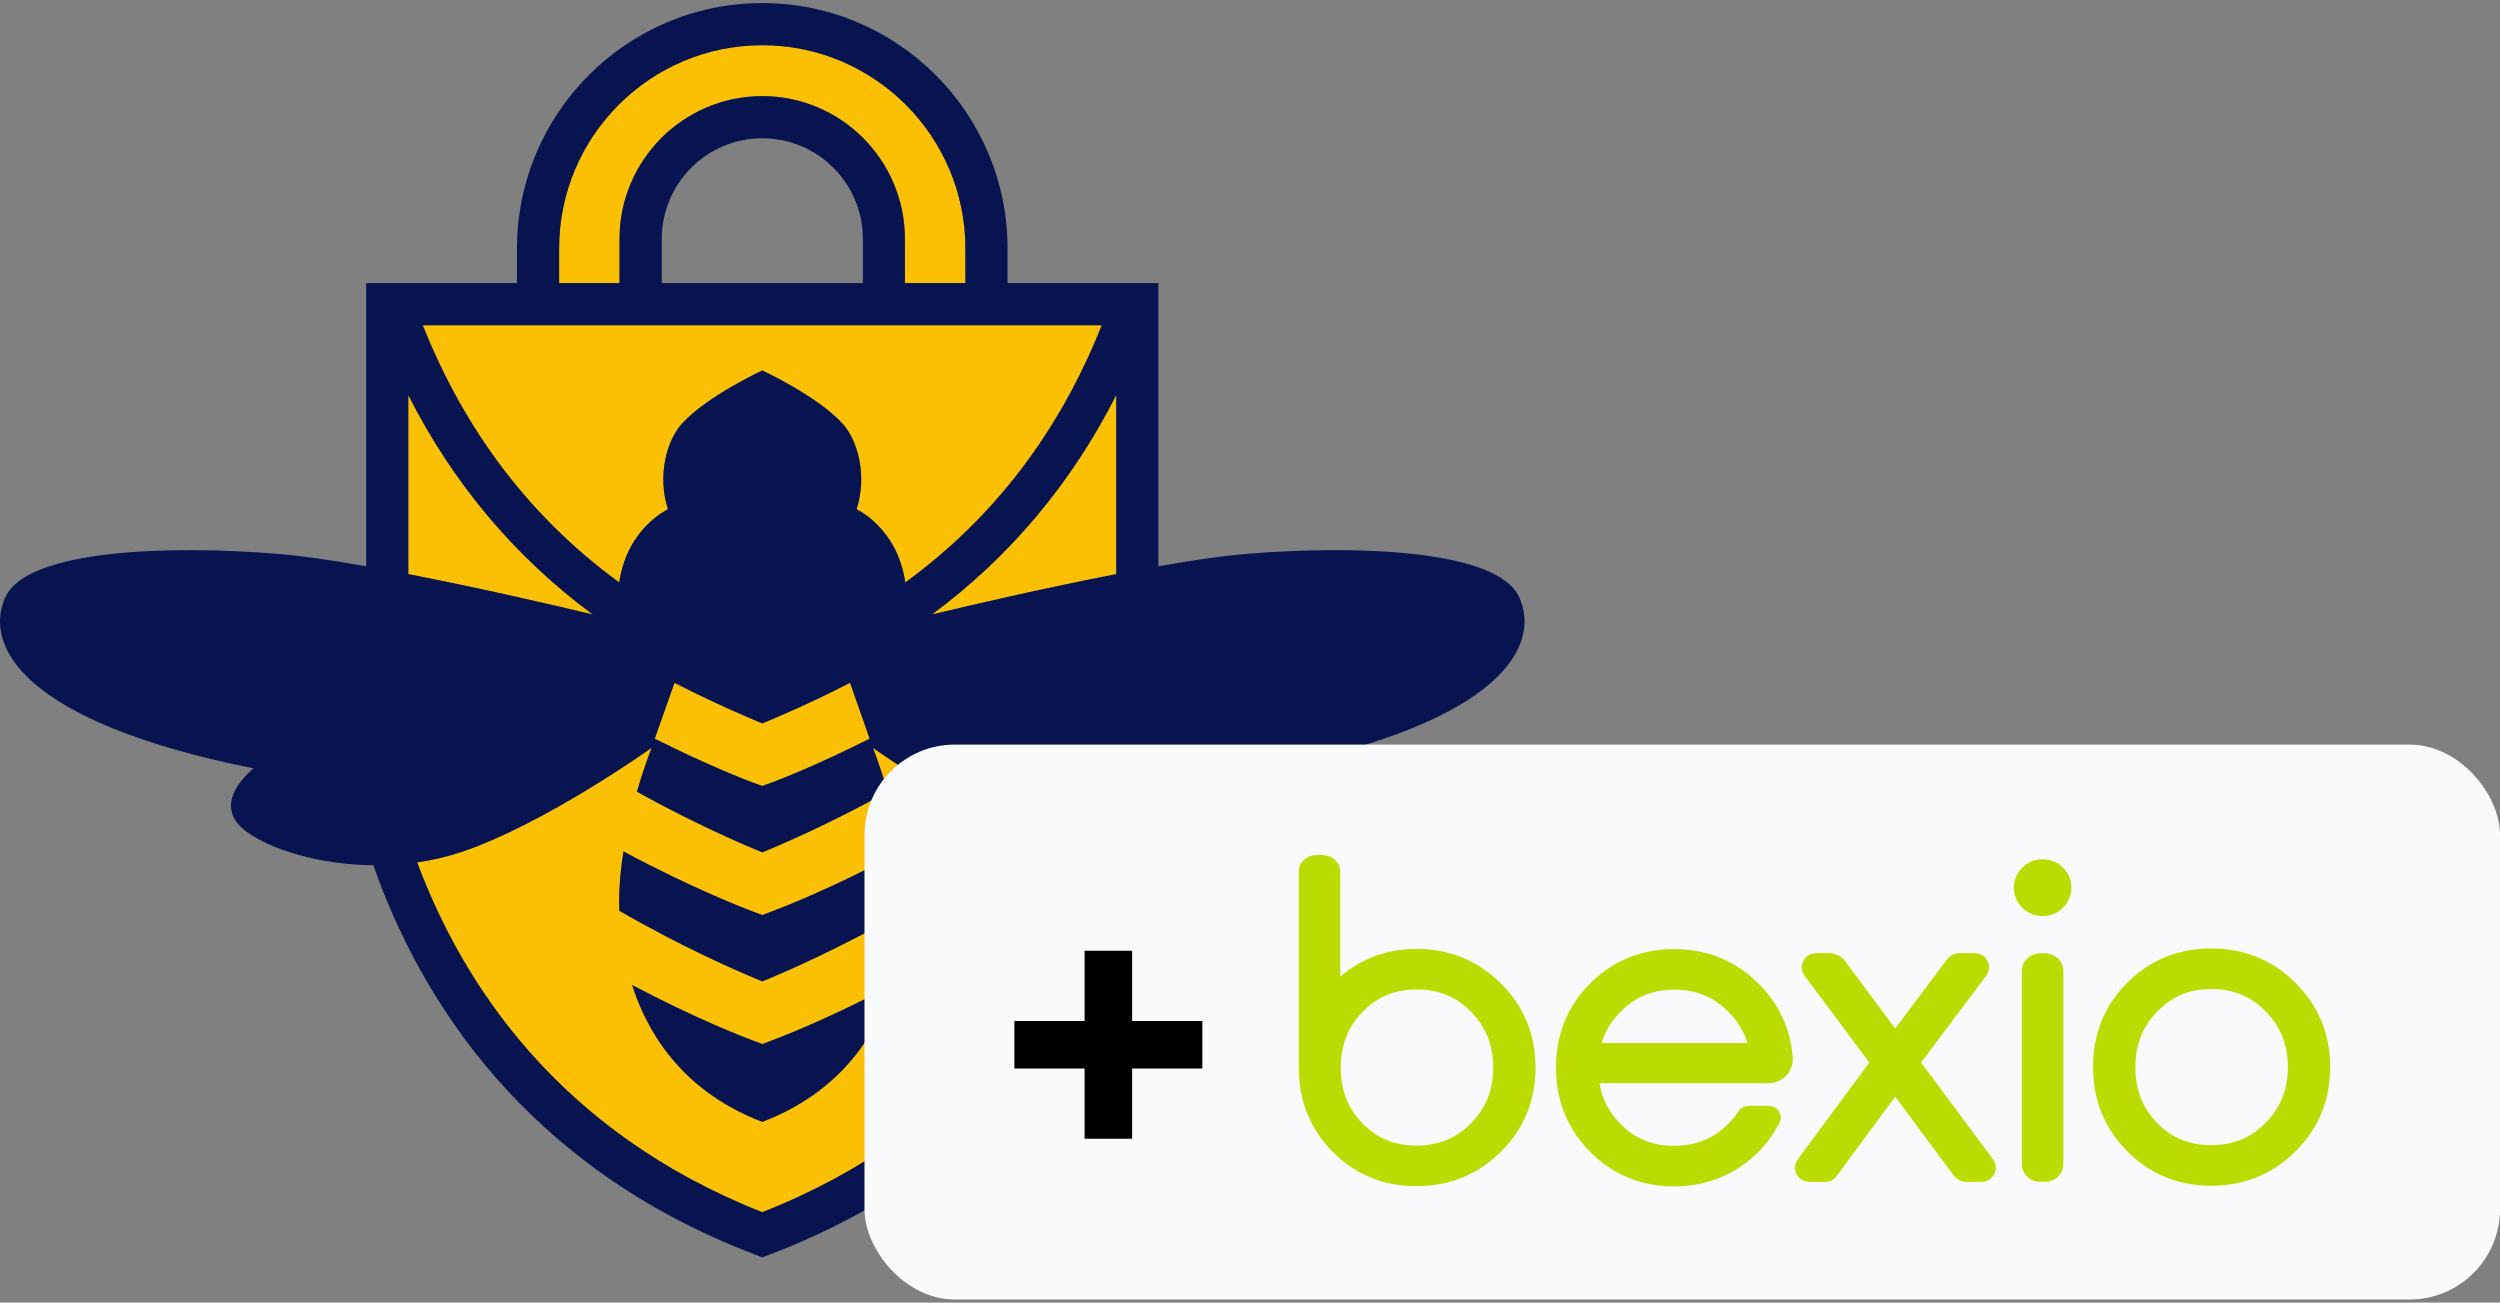 <svg width="428" height="223" viewBox="0 0 428 223" fill="none" xmlns="http://www.w3.org/2000/svg">
<rect x="0" y="0" width="428" height="223" fill="#808080" stroke="none"/>
<path d="M106.015 99.715C107.353 90.391 114.352 87.188 114.352 87.188C112.487 81.418 114.155 75.362 116.765 72.51C121.11 67.771 130.5 63.427 130.5 63.427C130.5 63.427 139.89 67.771 144.234 72.51C146.845 75.362 148.513 81.418 146.648 87.188C146.648 87.188 153.646 90.391 154.985 99.715C170.101 88.701 181.357 73.98 188.619 55.682H72.381C79.665 73.98 90.898 88.701 106.015 99.715Z" fill="#FBC001"/>
<path d="M130.5 123.849C127.823 122.731 122.251 120.361 115.471 116.895L112.114 126.46C121.154 131.024 127.845 133.591 128.745 133.92L130.5 134.556L132.255 133.92C133.155 133.591 139.846 131.024 148.886 126.46L145.529 116.895C138.749 120.383 133.199 122.731 130.5 123.849Z" fill="#FBC001"/>
<path d="M106.058 40.895C106.058 27.423 117.028 16.453 130.499 16.453C143.971 16.453 154.919 27.423 154.919 40.895V48.464H165.274V42.54C165.274 23.343 149.675 7.743 130.499 7.743C111.324 7.743 95.725 23.343 95.725 42.54V48.464H106.058V40.895Z" fill="#FBC001"/>
<path d="M69.902 67.639V98.289C82.233 100.681 94.914 103.621 101.474 105.2C88.135 95.349 77.516 82.69 69.902 67.639Z" fill="#FBC001"/>
<path d="M159.549 105.2C166.087 103.621 178.79 100.681 191.098 98.289V67.639C183.485 82.69 172.866 95.349 159.549 105.2Z" fill="#FBC001"/>
<path d="M154.963 155.926C144.103 162.222 134.362 166.435 130.5 168.015C126.639 166.435 116.898 162.222 106.037 155.926C106.015 155.399 105.993 154.895 105.993 154.39C105.993 151.516 106.279 148.576 106.739 145.767C118.411 152.042 127.692 155.619 128.745 155.992L130.5 156.65L132.256 155.992C133.309 155.619 142.589 152.042 154.261 145.767C154.722 148.576 155.007 151.516 155.007 154.39C155.007 154.873 154.985 155.399 154.963 155.926ZM130.5 192.061C117.753 187.212 111.215 177.975 108.209 168.629C119.179 174.443 127.736 177.712 128.745 178.085L130.5 178.743L132.256 178.085C133.265 177.712 141.821 174.443 152.791 168.629C149.786 177.975 143.247 187.212 130.5 192.061ZM149.456 128.018C149.456 128.018 150.663 131.046 151.958 135.543C142.348 140.875 134.011 144.495 130.5 145.921C127.012 144.495 118.653 140.897 109.043 135.543C110.338 131.046 111.566 128.018 111.566 128.018C111.566 128.018 93.378 141.007 79.073 145.855C76.55 146.689 73.983 147.281 71.416 147.632C79.117 168.3 95.528 193.75 130.5 207.528C165.495 193.75 181.884 168.3 189.585 147.632C187.018 147.281 184.451 146.689 181.928 145.855C167.623 141.007 149.456 128.018 149.456 128.018Z" fill="#FBC001"/>
<path d="M191.098 98.289C178.79 100.681 166.087 103.621 159.549 105.2C172.866 95.349 183.485 82.69 191.098 67.639V98.289ZM130.5 207.528C95.528 193.75 79.117 168.3 71.416 147.632C73.983 147.281 76.55 146.689 79.073 145.833C93.378 141.006 111.566 128.018 111.566 128.018C111.566 128.018 110.337 131.046 109.043 135.543C118.652 140.875 127.012 144.495 130.5 145.921C134.01 144.495 142.348 140.875 151.957 135.543C150.663 131.046 149.434 128.018 149.434 128.018C149.434 128.018 167.622 141.006 181.927 145.833C184.45 146.689 187.017 147.281 189.584 147.632C181.883 168.3 165.494 193.75 130.5 207.528ZM69.902 67.639C77.515 82.69 88.134 95.349 101.473 105.2C94.913 103.621 82.232 100.681 69.902 98.289V67.639ZM148.886 126.46C139.846 131.024 133.155 133.591 132.255 133.92L130.5 134.556L128.745 133.92C127.845 133.591 121.154 131.024 112.092 126.46L115.471 116.894C122.251 120.361 127.823 122.73 130.5 123.849C133.199 122.73 138.749 120.383 145.529 116.894L148.886 126.46ZM188.619 55.682C181.357 73.98 170.102 88.702 154.985 99.716C153.647 90.391 146.648 87.188 146.648 87.188C148.513 81.418 146.845 75.362 144.234 72.51C139.89 67.771 130.5 63.427 130.5 63.427C130.5 63.427 121.11 67.771 116.766 72.51C114.155 75.362 112.487 81.418 114.352 87.188C114.352 87.188 107.353 90.391 106.015 99.716C90.92 88.702 79.665 73.98 72.381 55.682H188.619ZM147.723 40.894V48.464H113.299V40.894C113.299 31.394 121 23.672 130.5 23.672C140 23.672 147.723 31.394 147.723 40.894ZM95.725 42.54C95.725 23.343 111.324 7.743 130.5 7.743C149.676 7.743 165.275 23.343 165.275 42.54V48.464H154.919V40.894C154.919 27.423 143.971 16.453 130.5 16.453C117.029 16.453 106.059 27.423 106.059 40.894V48.464H95.725V42.54ZM213.674 94.801C209.462 95.13 204.087 95.92 198.316 96.951V48.464H172.493V42.54C172.493 19.371 153.669 0.525 130.5 0.525C107.353 0.525 88.507 19.371 88.507 42.54V48.464H62.684V96.951C56.913 95.92 51.538 95.13 47.326 94.801C28.962 93.309 4.652 94.055 0.923 102.217C-2.807 110.378 3.511 123.564 43.42 131.55C43.42 131.55 35.632 137.496 42.126 142.323C46.36 145.46 54.675 148.027 63.912 148.137C71.898 170.845 89.692 199.718 129.227 214.769L130.5 215.273L131.794 214.769C171.33 199.718 189.102 170.845 197.088 148.137C206.325 148.027 214.64 145.46 218.874 142.323C225.368 137.496 217.58 131.55 217.58 131.55C257.489 123.564 263.807 110.378 260.077 102.217C256.348 94.055 232.038 93.309 213.674 94.801Z" fill="#081450"/>
<path d="M130.5 178.743L128.745 178.085C127.736 177.712 119.179 174.443 108.209 168.629C111.215 177.975 117.753 187.19 130.5 192.061C143.247 187.212 149.785 177.975 152.791 168.629C141.821 174.443 133.264 177.712 132.255 178.085L130.5 178.743Z" fill="#081450"/>
<path d="M132.255 155.992L130.5 156.672L128.745 155.992C127.692 155.619 118.411 152.042 106.739 145.768C106.278 148.576 105.993 151.516 105.993 154.39C105.993 154.873 106.015 155.421 106.037 155.926C116.897 162.223 126.639 166.435 130.5 168.015C134.362 166.435 144.103 162.223 154.963 155.926C154.985 155.421 155.007 154.873 155.007 154.39C155.007 151.516 154.722 148.576 154.261 145.768C142.589 152.042 133.308 155.619 132.255 155.992Z" fill="#081450"/>
<rect x="148" y="127.475" width="280" height="95" rx="15.478" fill="#F9FAFB"/>
<path d="M185.682 194.953V162.771H193.818V194.953H185.682ZM173.659 182.93V174.794H205.841V182.93H173.659Z" fill="black"/>
<g clip-path="url(#clip0_7640_14225)">
<path d="M328.891 181.904L340.034 167.047C340.359 166.611 340.528 166.081 340.515 165.539C340.502 164.998 340.307 164.476 339.962 164.056C339.47 163.456 338.703 163.165 337.62 163.165H335.563C335.121 163.166 334.686 163.268 334.292 163.465C333.898 163.661 333.556 163.946 333.293 164.296L324.461 176.081L315.89 164.562C315.567 164.131 315.147 163.78 314.663 163.538C314.178 163.296 313.644 163.169 313.101 163.168H311.386C310.27 163.168 309.516 163.453 309.019 164.066C308.674 164.484 308.48 165.004 308.467 165.544C308.454 166.083 308.623 166.611 308.947 167.046L320.03 181.907L307.781 198.476C307.459 198.913 307.292 199.444 307.309 199.985C307.325 200.526 307.523 201.047 307.872 201.464C308.116 201.746 308.419 201.971 308.761 202.124C309.103 202.276 309.475 202.351 309.85 202.345H312.444C312.832 202.344 313.215 202.253 313.56 202.079C313.906 201.905 314.206 201.653 314.434 201.344L324.459 187.738L334.442 201.203C334.705 201.555 335.049 201.841 335.444 202.038C335.84 202.235 336.277 202.338 336.72 202.338H339.213C339.668 202.339 340.115 202.214 340.503 201.979C340.891 201.743 341.205 201.406 341.411 201.005C341.617 200.603 341.706 200.153 341.668 199.704C341.63 199.256 341.468 198.827 341.198 198.464L328.891 181.904Z" fill="#BBDC00"/>
<path d="M349.894 163.19H349.459C347.573 163.19 346.15 164.488 346.15 166.205V199.296C346.151 200.095 346.472 200.862 347.044 201.428C347.617 201.993 348.392 202.311 349.202 202.311H350.194C351.003 202.311 351.78 201.993 352.352 201.428C352.924 200.862 353.246 200.096 353.247 199.296V166.205C353.242 164.488 351.8 163.19 349.894 163.19Z" fill="#BBDC00"/>
<path d="M393 168.278C389.057 164.361 384.214 162.378 378.591 162.378C372.914 162.378 368.064 164.353 364.179 168.249C360.295 172.145 358.332 176.992 358.332 182.687C358.332 188.326 360.296 193.169 364.172 197.086C368.048 201.002 372.886 203.001 378.518 203.001C384.19 203.001 389.062 201.016 392.998 197.101C396.934 193.186 398.923 188.333 398.923 182.687C398.923 177.041 396.931 172.184 393 168.278ZM369.296 173.19L369.338 173.148C371.839 170.573 374.866 169.321 378.595 169.321C382.323 169.321 385.366 170.575 387.896 173.155C390.427 175.735 391.685 178.874 391.685 182.687C391.685 186.5 390.446 189.617 387.896 192.217C385.347 194.818 382.294 196.047 378.523 196.047C374.799 196.047 371.784 194.807 369.303 192.256C366.797 189.678 365.578 186.546 365.578 182.684C365.573 178.887 366.79 175.781 369.296 173.187V173.19Z" fill="#BBDC00"/>
<path d="M305.79 184.151C306.185 183.739 306.49 183.25 306.683 182.715C306.877 182.18 306.956 181.611 306.914 181.045C306.541 176.141 304.569 171.882 301.057 168.387C297.114 164.472 292.273 162.487 286.648 162.487C280.97 162.487 276.121 164.464 272.236 168.358C268.351 172.253 266.389 177.096 266.389 182.793C266.389 188.434 268.355 193.275 272.229 197.192C276.103 201.108 280.943 203.106 286.576 203.106C292.209 203.106 297.064 201.122 301.053 197.207C302.557 195.733 303.813 193.736 304.602 192.32C304.775 192.019 304.866 191.678 304.864 191.331C304.862 190.984 304.768 190.644 304.591 190.345C304.199 189.687 303.47 189.31 302.593 189.31H300.074C298.547 189.31 298.039 189.638 297.64 190.246C297.145 190.993 296.579 191.691 295.95 192.33C293.421 194.908 290.354 196.164 286.576 196.164C282.853 196.164 279.837 194.924 277.357 192.372C275.478 190.485 274.246 188.063 273.834 185.447H302.752C303.321 185.446 303.883 185.33 304.406 185.108C304.928 184.885 305.399 184.56 305.79 184.151ZM286.648 169.427C290.378 169.427 293.421 170.683 295.95 173.263C297.529 174.874 298.588 176.622 299.167 178.571H274.19C274.797 176.585 275.883 174.774 277.355 173.295L277.394 173.256C279.897 170.679 282.923 169.427 286.648 169.427Z" fill="#BBDC00"/>
<path d="M242.552 162.448C237.543 162.448 233.139 164.049 229.448 167.206V149.238C229.448 147.566 228.041 146.358 226.1 146.358H225.682C223.753 146.351 222.353 147.566 222.353 149.238V182.755C222.353 188.435 224.297 193.278 228.131 197.154C232.019 201.079 236.845 203.068 242.478 203.068C248.151 203.068 253.023 201.084 256.959 197.168C260.895 193.251 262.883 188.411 262.883 182.769C262.883 177.126 260.891 172.266 256.961 168.37C253.03 164.474 248.175 162.448 242.552 162.448ZM242.478 196.119C238.755 196.119 235.739 194.879 233.259 192.328C230.753 189.748 229.534 186.618 229.534 182.755C229.534 178.981 230.734 175.89 233.211 173.304L233.297 173.216C235.799 170.642 238.827 169.39 242.554 169.39C246.281 169.39 249.323 170.643 251.854 173.223C254.384 175.803 255.644 178.942 255.644 182.755C255.644 186.568 254.41 189.685 251.855 192.282C249.301 194.879 246.257 196.119 242.478 196.119Z" fill="#BBDC00"/>
<path d="M349.694 156.835C352.413 156.835 354.617 154.656 354.617 151.969C354.617 149.282 352.413 147.104 349.694 147.104C346.975 147.104 344.77 149.282 344.77 151.969C344.77 154.656 346.975 156.835 349.694 156.835Z" fill="#BBDC00"/>
</g>
<defs>
<clipPath id="clip0_7640_14225">
<rect width="177" height="58" fill="white" transform="translate(222 145.975)"/>
</clipPath>
</defs>
</svg>
